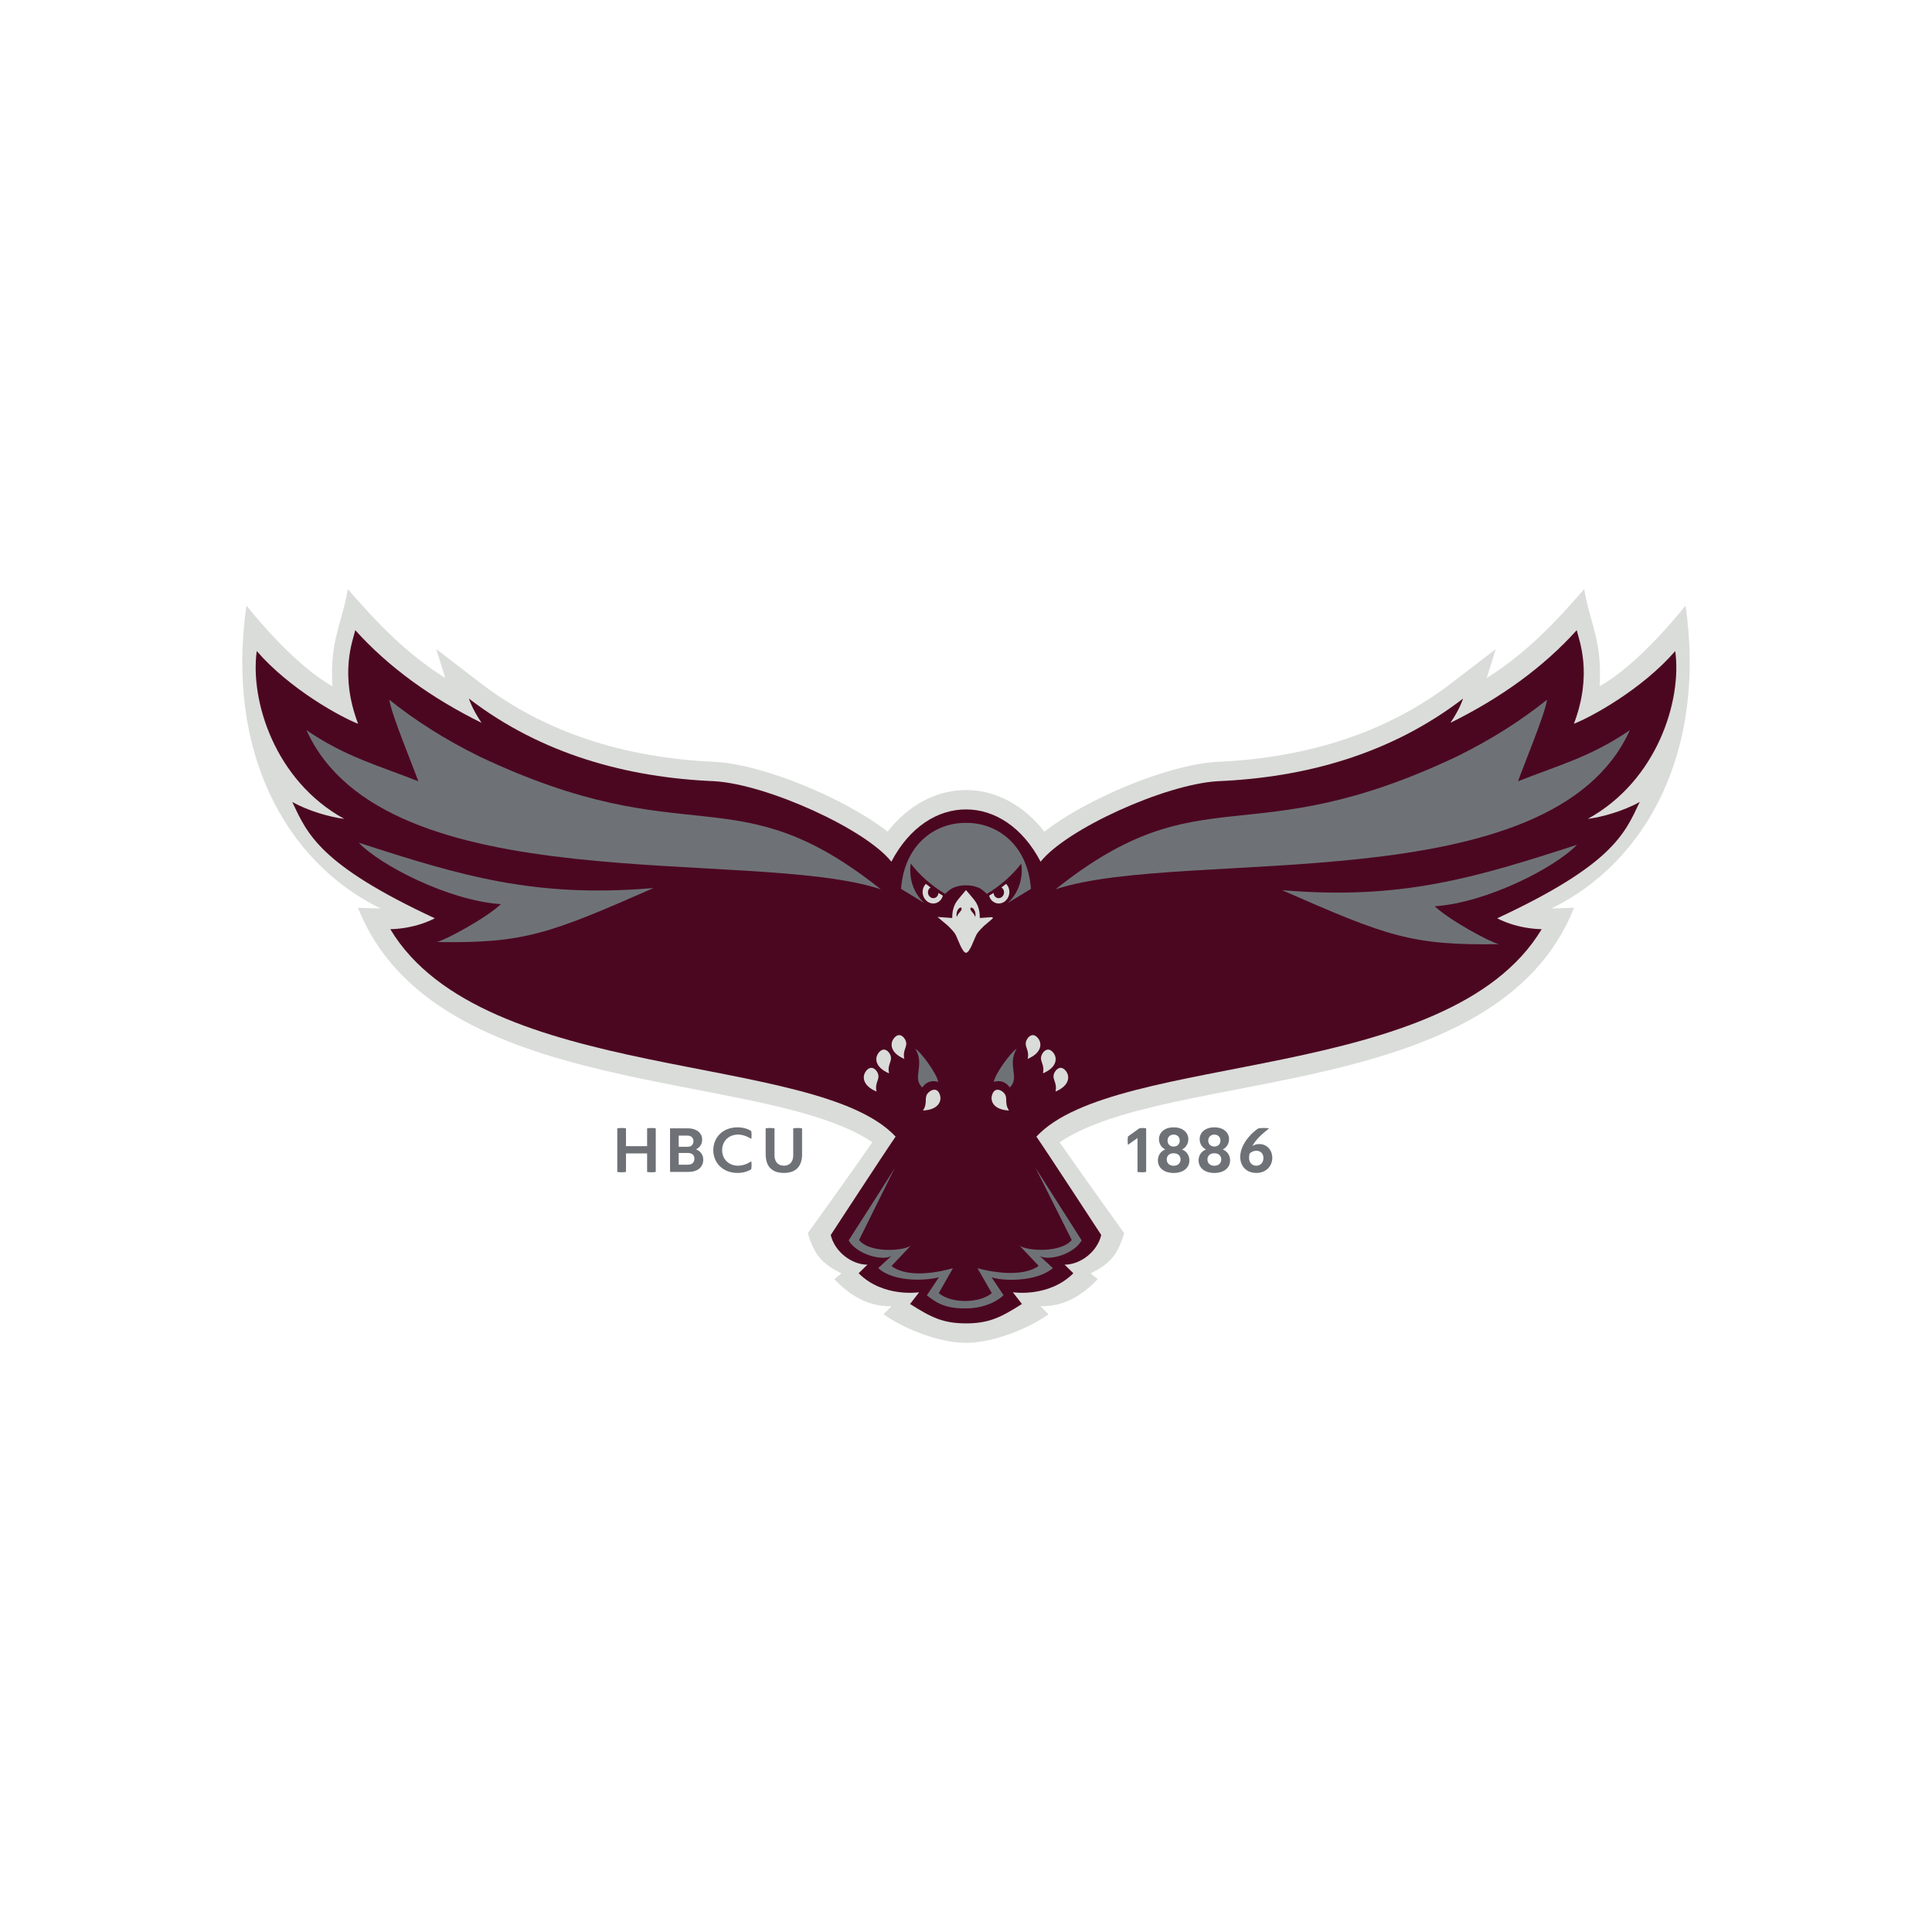 <?xml version="1.0" encoding="UTF-8"?><svg id="a" xmlns="http://www.w3.org/2000/svg" width="1025.061" height="1025.061" viewBox="0 0 1025.061 1025.061"><defs><style>.b{fill:#6e7277;}.c{fill:#4c0720;}.d{fill:#dadcda;}</style></defs><path class="b" d="M343.337,598.666c1.317-.248,3.275-.248,4.589,0v23.124c-1.314.248-3.271.248-4.589,0v-9.817h-11.205v9.817c-1.317.248-3.308.248-4.625,0v-23.124c1.317-.248,3.308-.248,4.625,0v9.462h11.205v-9.462Z"/><path class="b" d="M365.147,598.665c4.378,0,7.401,2.453,7.401,5.976,0,2.49-1.354,4.27-3.274,5.158,2.386.925,3.844,2.92,3.844,5.517,0,3.982-3.06,6.475-7.9,6.475h-9.71v-23.127h9.64ZM360.096,608.449h4.662c1.921,0,3.164-1.069,3.164-2.953,0-1.921-1.28-2.986-3.274-2.986h-4.552v5.939ZM360.096,617.948h4.84c2.239,0,3.486-1.173,3.486-3.167,0-1.921-1.21-3.057-3.56-3.057h-4.766v6.224Z"/><path class="b" d="M398.554,616.206c.318.426.248,3.593,0,4.196-1.565.995-4.019,1.921-7.257,1.921-7.863,0-12.844-5.44-12.844-12.093s4.981-12.097,12.844-12.097c3.238,0,5.691.925,7.257,1.921.248.603.318,3.771,0,4.2-2.383-1.532-4.733-2.279-7.008-2.279-4.696,0-8.396,3.275-8.396,8.255s3.7,8.252,8.396,8.252c2.276,0,4.625-.748,7.008-2.276"/><path class="b" d="M420.861,598.666c1.317-.248,3.379-.248,4.696,0v13.695c0,6.797-3.593,9.961-9.64,9.961s-9.677-3.164-9.677-9.961v-13.695c1.314-.248,3.379-.248,4.696,0v14.373c0,3.238,1.777,5.443,4.981,5.443,3.164,0,4.944-2.205,4.944-5.443v-14.373Z"/><path class="b" d="M604.486,598.666c1.317-.248,2.313-.248,3.63,0v23.124c-1.317.248-3.312.248-4.589,0v-18.002l-5.017,3.593c-.322-.459-.248-3.841,0-4.444l5.976-4.27Z"/><path class="b" d="M630.492,604.393c0,2.491-1.351,4.518-3.345,5.48,2.491.995,3.915,3.164,3.915,5.799,0,4.196-3.593,6.687-8.359,6.687s-8.359-2.491-8.359-6.687c0-2.635,1.421-4.803,3.912-5.799-1.995-.962-3.342-2.99-3.342-5.48,0-3.519,2.95-6.261,7.789-6.261s7.79,2.742,7.79,6.261M622.524,611.901c-2.031,0-3.486,1.28-3.486,3.271,0,2.172,1.635,3.345,3.663,3.345s3.664-1.173,3.664-3.345c0-1.991-1.421-3.271-3.486-3.271h-.356ZM619.464,605.141c0,1.813,1.28,3.167,3.06,3.167h.356c1.813,0,3.06-1.388,3.06-3.167s-1.247-3.167-3.238-3.167-3.238,1.388-3.238,3.167"/><path class="b" d="M652.086,604.393c0,2.491-1.351,4.518-3.342,5.48,2.491.995,3.915,3.164,3.915,5.799,0,4.196-3.597,6.687-8.363,6.687s-8.359-2.491-8.359-6.687c0-2.635,1.421-4.803,3.915-5.799-1.994-.962-3.345-2.99-3.345-5.48,0-3.519,2.95-6.261,7.789-6.261s7.79,2.742,7.79,6.261M644.119,611.901c-2.028,0-3.486,1.28-3.486,3.271,0,2.172,1.635,3.345,3.663,3.345s3.664-1.173,3.664-3.345c0-1.991-1.421-3.271-3.486-3.271h-.356ZM641.059,605.141c0,1.813,1.28,3.167,3.06,3.167h.356c1.813,0,3.06-1.388,3.06-3.167s-1.247-3.167-3.238-3.167-3.238,1.388-3.238,3.167"/><path class="b" d="M675.035,614.321c0,4.337-3.238,8.004-8.467,8.004-5.303,0-8.54-3.63-8.54-8.503,0-7.364,7.153-13.732,9.713-15.157,1.281-.248,4.304-.248,5.621,0-3.7,2.92-7.149,5.976-8.892,9.429.818-.57,2.061-1.139,3.771-1.103,4.196.107,6.794,3.379,6.794,7.33M670.34,614.391c0-2.35-1.532-3.841-3.771-3.841-1.565,0-2.812.744-3.593,1.528-.178.781-.248,1.565-.248,2.383,0,2.242,1.421,4.019,3.804,4.019,2.242,0,3.808-1.636,3.808-4.089"/><path class="d" d="M512.508,712.484c14.161,0,32.965-7.394,43.801-15.194-.935-.939-4.27-4.274-4.27-4.274,11.718.412,21.666-5.212,30.367-14.326,0,.003-3.764-3.077-3.764-3.077,11.202-5.487,14.453-10.612,17.852-21.284,0,0-25.444-35.412-34.279-48.273,58.15-39.3,232.072-21.227,272.927-124.415l-11.996.372c50.646-24.79,82.267-83.534,71.166-160.675-12.241,15.046-29.556,33.729-45.595,42.742,1.414-24.378-4.884-32.419-8.208-51.504-15.261,17.584-30.796,34.048-51.662,47.126l4.736-15.304-.087.07-23.479,18.019c-33.401,25.631-75.479,39.682-124.677,41.737-26.074,1.582-69.091,19.719-91.24,37.021-10.87-14.014-25.728-22.075-41.502-22.075h-.141c-15.77,0-30.629,8.061-41.499,22.075-22.149-17.302-65.169-35.439-91.24-37.021-49.201-2.055-91.276-16.105-124.677-41.737l-23.479-18.019-.09-.07,4.739,15.304c-20.865-13.079-36.4-29.543-51.665-47.126-3.322,19.085-9.623,27.126-8.205,51.504-16.042-9.013-33.354-27.696-45.594-42.742-11.101,77.142,20.52,135.885,71.165,160.675l-11.999-.372c40.858,103.188,214.78,85.116,272.927,124.415-8.835,12.861-34.276,48.273-34.276,48.273,3.396,10.672,6.647,15.797,17.849,21.284,0,0-3.761,3.08-3.761,3.077,8.698,9.114,18.646,14.738,30.364,14.326,0,0-3.335,3.335-4.27,4.274,10.836,7.8,29.643,15.194,43.801,15.194h-.04ZM776.275,370.644s0,0,0,0M472.934,457.157v.03-.03"/><path class="c" d="M248.783,370.644c38.643,29.66,84.097,41.914,130.315,43.845,27.954,1.696,80.101,25.35,93.837,42.699v-.03.03c9.677-18.539,24.616-27.763,39.595-27.733,14.979-.03,29.918,9.194,39.595,27.733v-.03.03c13.736-17.349,65.883-41.003,93.837-42.699,46.218-1.931,91.672-14.185,130.315-43.845h-.003s-1.696,5.51-6.717,12.864c26.667-13.169,49.342-29.516,67.009-49.154,1.26,5.443,8.557,23.131-1.492,49.647,8.919-3.415,36.089-18.18,53.76-38.562,3.606,26.02-9.445,68.702-46.399,89.02,7.199-.841,18.948-4.119,27.565-8.976-7.988,16.869-14.289,33.186-75.63,61.733,4.351,2.242,9.536,3.989,15.21,4.964,2.872.493,5.688.761,8.4.818-49.422,82.32-225.908,64.713-268.097,110.053,5.524,7.961,34.413,52.208,34.413,52.208-2.202,9.09-11.225,15.737-19.47,15.737l4.666,4.558c-13.048,13.052-32.093,10.082-32.093,10.082l4.81,6.221c-11.296,7.169-17.53,10.27-29.677,10.287-12.147-.017-18.381-3.117-29.677-10.287l4.806-6.221s-19.041,2.97-32.09-10.082l4.666-4.558c-8.249,0-17.268-6.647-19.47-15.737,0,0,28.889-44.247,34.413-52.208-42.192-45.34-218.675-27.733-268.097-110.053,2.712-.057,5.527-.325,8.4-.818,5.675-.975,10.86-2.722,15.21-4.964-61.345-28.547-67.643-44.864-75.63-61.733,8.617,4.857,20.365,8.135,27.565,8.976-36.954-20.319-50.005-63-46.399-89.02,17.671,20.382,44.84,35.147,53.759,38.562-10.052-26.516-2.752-44.203-1.492-49.647,17.664,19.638,40.342,35.985,67.009,49.154-5.021-7.354-6.72-12.864-6.72-12.864"/><path class="d" d="M525.889,486.629c-2.303.164-6.02.432-6.02.432,0,0-.047-1.29-.087-1.867-.104-1.565-.436-3.094-1.029-4.572-.5-1.244-1.227-2.383-2.061-3.429-1.106-1.391-2.279-2.728-3.425-4.089-.235-.282-.48-.556-.731-.845-.248.288-.493.563-.727.845-1.146,1.361-2.319,2.698-3.425,4.089-.835,1.046-1.562,2.185-2.061,3.429-.593,1.478-.922,3.006-1.029,4.572-.04.576-.087,1.867-.087,1.867,0,0-7.789-.563-7.803-.553.057.04,5.494,4.636,5.494,4.636,0,0,3.053,2.839,4.076,4.706,1.11,2.024,3.57,9.667,5.564,9.667h.003c1.991,0,4.454-7.642,5.564-9.667,1.022-1.867,4.076-4.706,4.076-4.706,0,0,2.5-2.115,4.13-3.486.754-.637.563-1.096-.419-1.029M510.004,482.928c-.322.536-.959,1.173-1.324,1.676-.429.587-.824,1.187-1.012,1.961-.02-.064-.04-.131-.057-.198-.168-.664-.171-1.337-.034-2.004.214-1.019.647-1.987,1.434-2.557.315-.228.697-.382,1.026-.158.288.292.231.835-.034,1.28M517.462,486.367c-.017.067-.04.134-.057.198-.188-.774-.587-1.374-1.012-1.961-.365-.503-1.002-1.14-1.324-1.676-.265-.446-.322-.989-.034-1.28.329-.224.711-.07,1.026.158.788.57,1.22,1.539,1.434,2.557.137.667.134,1.341-.034,2.004"/><path class="d" d="M493.715,470.881c-.838-.62-1.659-1.27-2.457-1.924-.144.137-.281.281-.409.439-1.981,2.41-1.736,6.171.543,8.396s5.735,2.078,7.716-.332c.553-.67.925-1.448,1.136-2.266-.798-.463-1.582-.938-2.356-1.431-.03.647-.245,1.287-.667,1.8-1.006,1.227-2.762,1.3-3.922.171-1.16-1.133-1.284-3.043-.278-4.267.205-.248.443-.432.694-.587"/><path class="d" d="M498.732,581.055c-1.18-3.918-4.092-3.188-5.862-1.629-3.141,2.765-.281,5.343-3.15,9.781,8.229-.399,9.965-5.001,9.013-8.152"/><path class="d" d="M465.474,568.887c-1.123-2.071-3.603-3.764-6.063-.496-1.981,2.631-1.944,7.548,5.641,10.766-1.16-5.158,2.413-6.586.422-10.27"/><path class="d" d="M472.127,559.218c-1.123-2.075-3.6-3.767-6.063-.496-1.981,2.628-1.944,7.545,5.641,10.763-1.16-5.155,2.413-6.586.422-10.267"/><path class="d" d="M480.229,551.537c-1.123-2.075-3.603-3.767-6.063-.496-1.981,2.628-1.944,7.545,5.641,10.763-1.16-5.155,2.413-6.586.422-10.267"/><path class="b" d="M497.773,574.039c-.644-4.381-9.177-15.857-12.113-17.627,5.222,8.869-1.887,15.18,3.644,20.583,1.579-2.35,4.515-4.24,8.47-2.956"/><path class="b" d="M541.84,458.171c.171,1.17.281,2.363.281,3.586,0,7.045-2.936,13.32-7.518,17.403l12.385-7.548c-1.736-23.593-18.09-35.207-34.46-34.996-16.367-.211-32.72,11.403-34.457,34.996l11.591,7.065.791.483c-.238-.215-.473-.432-.704-.657-4.173-4.082-6.814-10.069-6.814-16.745,0-1.223.114-2.417.285-3.586,4.542,6.013,10.937,11.728,18.247,16.105,1.475-1.461,3.01-2.712,4.368-3.278,2.209-.919,4.505-1.331,6.693-1.277,2.189-.054,4.488.359,6.697,1.277,1.357.566,2.889,1.817,4.367,3.278,7.31-4.377,13.702-10.092,18.247-16.105"/><path class="d" d="M526.327,581.055c1.18-3.918,4.092-3.188,5.862-1.629,3.141,2.765.278,5.343,3.15,9.781-8.229-.399-9.965-5.001-9.013-8.152"/><path class="d" d="M559.585,568.887c1.123-2.071,3.603-3.764,6.063-.496,1.981,2.631,1.944,7.548-5.641,10.766,1.16-5.158-2.413-6.586-.422-10.27"/><path class="d" d="M552.932,559.218c1.123-2.075,3.6-3.767,6.063-.496,1.981,2.628,1.944,7.545-5.641,10.763,1.16-5.155-2.413-6.586-.422-10.267"/><path class="d" d="M544.83,551.537c1.123-2.075,3.603-3.767,6.063-.496,1.981,2.628,1.944,7.545-5.641,10.763,1.16-5.155-2.413-6.586-.422-10.267"/><path class="b" d="M527.286,574.039c.64-4.381,9.174-15.857,12.113-17.627-5.222,8.869,1.887,15.18-3.644,20.583-1.579-2.35-4.515-4.24-8.47-2.956"/><path class="b" d="M773.262,401.224c17.721-8.752,33.622-18.78,47.549-29.972-1.053,7.689-12.673,35.422-15.385,43.275,20.382-8.152,38.459-12.8,59.337-27.136-41.532,91.977-236.516,61.861-304.705,84.432,78.231-62.337,101.218-17.433,213.205-70.599"/><path class="b" d="M467.304,471.824c-68.189-22.571-263.173,7.545-304.702-84.432,20.875,14.332,38.951,18.985,59.33,27.136-2.708-7.853-14.329-35.589-15.381-43.278,13.927,11.195,29.828,21.223,47.549,29.975,111.987,53.166,134.974,8.262,213.205,70.599"/><path class="b" d="M190.327,447.113c11.128,11.772,47.528,30.723,75.432,32.603-7.847,7.428-29.7,19.236-34.058,20.104,46.422.748,59.424-4.247,115.047-28.651-63.155,5.38-102.267-6.526-156.422-24.056"/><path class="b" d="M836.648,448.238c-11.125,11.772-47.529,30.723-75.432,32.603,7.85,7.428,29.7,19.233,34.058,20.108-46.419.744-59.424-4.25-115.044-28.655,63.151,5.38,102.267-6.526,156.418-24.056"/><path class="b" d="M573.912,658.145s-21.723-34.118-24.505-38.526l19.233,38.298c-5.829,6.874-23.335,5.892-27.622,3.043l10.082,10.692c-9.234,6.576-26.851,2.815-32.479,1.213l7.585,13.213c-5.99,5.236-20.842,5.933-28.135.04l7.535-13.253c-5.628,1.602-23.272,5.886-32.603-1.15l10.149-10.756c-4.287,2.849-21.706,3.965-27.377-3.02,0,0,18.951-38.321,19.058-38.321.111,0-24.578,38.526-24.578,38.526,4.578,7.736,18.472,11.027,22.755,8.178l-7.069,6.499c8.762,7.934,26.586,6.465,32.214,4.867l-6.392,9.566c3.63,2.728,8.373,7.123,20.416,6.955,10.799.007,17.597-4.394,20.285-6.999l-6.372-9.522c5.725,2.048,23.798,2.604,32.536-4.867l-7.039-6.499c4.287,2.849,17.748-.443,22.323-8.178"/><path class="d" d="M531.344,470.881c.838-.62,1.662-1.27,2.457-1.924.144.137.281.281.409.439,1.981,2.41,1.74,6.171-.543,8.396s-5.735,2.078-7.716-.332c-.553-.67-.925-1.448-1.136-2.266.798-.463,1.582-.938,2.356-1.431.03.647.245,1.287.667,1.8,1.006,1.227,2.762,1.3,3.922.171,1.16-1.133,1.284-3.043.278-4.267-.205-.248-.443-.432-.694-.587"/></svg>